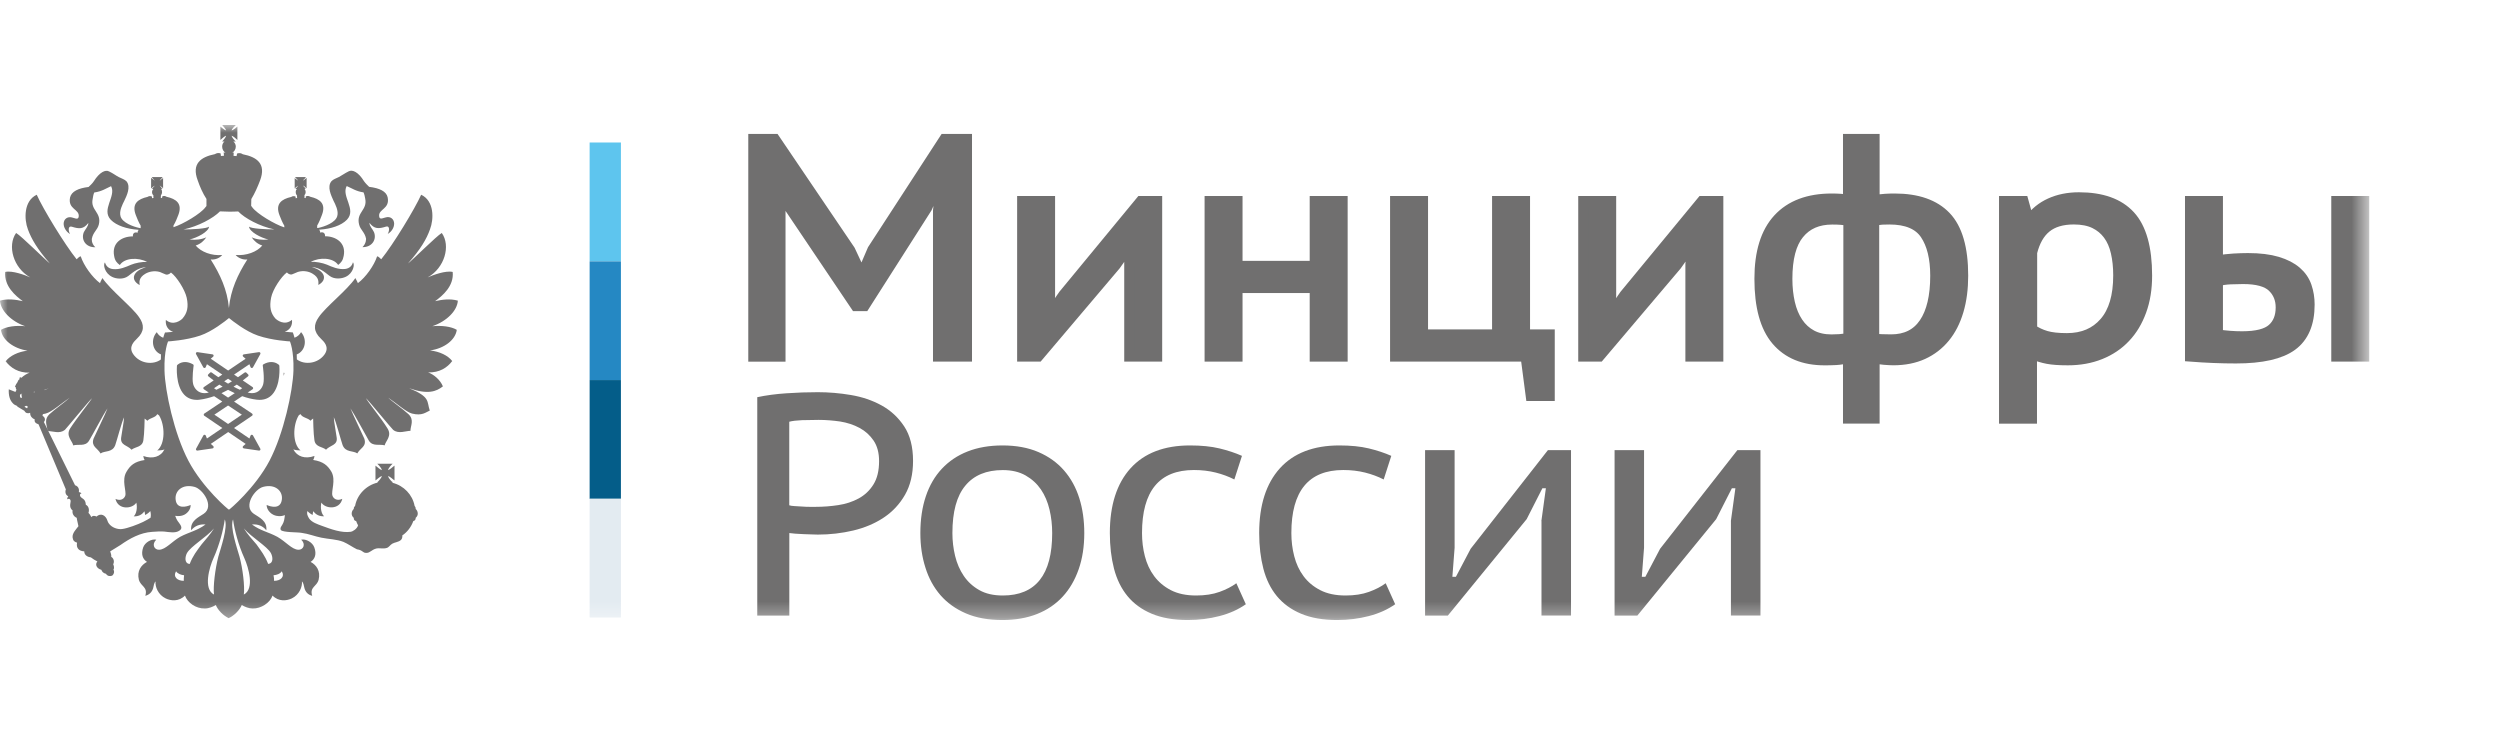 <svg width="160" height="48" viewBox="0 0 160 48" fill="none" xmlns="http://www.w3.org/2000/svg">
<mask id="mask0_4085_156" style="mask-type:luminance" maskUnits="userSpaceOnUse" x="0" y="8" width="152" height="32">
<path d="M151.484 8H0V39.68H151.484V8Z" fill="white"/>
</mask>
<g mask="url(#mask0_4085_156)">
<path d="M39.739 9.12H37.736V16.72H39.739V9.12Z" fill="#5EC5EE"/>
<path d="M39.739 16.726H37.736V24.325H39.739V16.726Z" fill="#2588C3"/>
<path d="M39.739 24.324H37.736V31.924H39.739V24.324Z" fill="#045D89"/>
<path d="M39.739 31.92H37.736V39.52H39.739V31.92Z" fill="#E3EBF1"/>
<path d="M17.86 23.361C17.852 23.354 17.672 23.17 17.361 23.17C17.196 23.17 17.027 23.221 16.858 23.317C16.828 23.332 16.81 23.365 16.817 23.398C16.817 23.405 16.941 24.231 16.847 24.585C16.776 24.85 16.547 25.163 16.131 25.163C16.041 25.163 15.951 25.149 15.854 25.123H15.85L16.165 24.913C16.187 24.898 16.202 24.872 16.202 24.843C16.202 24.813 16.187 24.791 16.165 24.773L15.539 24.349C15.737 24.201 15.861 24.098 15.876 24.084C15.895 24.069 15.906 24.047 15.906 24.025C15.906 24.003 15.899 23.98 15.88 23.962L15.767 23.851C15.752 23.837 15.73 23.826 15.707 23.826C15.688 23.826 15.67 23.833 15.655 23.844C15.647 23.848 15.482 23.973 15.231 24.142L14.98 23.973L15.962 23.31L16.037 23.501C16.049 23.531 16.078 23.553 16.112 23.553C16.112 23.553 16.112 23.553 16.116 23.553C16.146 23.553 16.176 23.534 16.191 23.509L16.66 22.661C16.675 22.631 16.671 22.598 16.656 22.573C16.641 22.55 16.615 22.536 16.585 22.536C16.581 22.536 16.577 22.536 16.573 22.536L15.606 22.679C15.572 22.683 15.546 22.705 15.535 22.738C15.527 22.768 15.535 22.801 15.561 22.823L15.719 22.959L14.601 23.715L13.488 22.959L13.645 22.823C13.668 22.801 13.679 22.768 13.668 22.738C13.66 22.705 13.634 22.683 13.6 22.679L12.633 22.536C12.629 22.536 12.625 22.536 12.621 22.536C12.591 22.536 12.565 22.547 12.55 22.573C12.531 22.598 12.531 22.631 12.546 22.661L13.011 23.509C13.026 23.534 13.056 23.553 13.086 23.553C13.09 23.553 13.09 23.553 13.09 23.553C13.124 23.553 13.15 23.531 13.165 23.501L13.244 23.31L14.226 23.973L13.975 24.142C13.724 23.973 13.559 23.848 13.555 23.844C13.54 23.833 13.521 23.826 13.503 23.826C13.48 23.826 13.458 23.833 13.443 23.851L13.33 23.962C13.315 23.977 13.304 23.999 13.304 24.025C13.304 24.047 13.315 24.069 13.334 24.084C13.353 24.098 13.476 24.201 13.675 24.349L13.049 24.773C13.026 24.788 13.011 24.813 13.011 24.843C13.011 24.872 13.026 24.894 13.049 24.913L13.364 25.123C13.364 25.123 13.364 25.123 13.36 25.123C13.263 25.149 13.173 25.163 13.083 25.163C12.666 25.163 12.434 24.85 12.363 24.585C12.269 24.231 12.393 23.405 12.393 23.398C12.396 23.365 12.382 23.332 12.351 23.317C12.179 23.221 12.01 23.17 11.849 23.17C11.534 23.17 11.354 23.35 11.347 23.361C11.332 23.372 11.324 23.394 11.324 23.409C11.32 23.461 11.223 24.651 11.785 25.256C11.992 25.477 12.265 25.591 12.591 25.591C12.648 25.591 12.711 25.591 12.771 25.58C13.09 25.543 13.401 25.458 13.705 25.355L14.226 25.701L13.075 26.468C13.053 26.486 13.038 26.509 13.038 26.538C13.038 26.564 13.049 26.59 13.075 26.608L14.23 27.393L13.244 28.064L13.169 27.876C13.158 27.846 13.128 27.828 13.094 27.824C13.094 27.824 13.094 27.824 13.09 27.824C13.06 27.824 13.03 27.843 13.015 27.869L12.55 28.716C12.535 28.742 12.539 28.779 12.554 28.801C12.569 28.823 12.595 28.838 12.625 28.838C12.629 28.838 12.633 28.838 12.636 28.838L13.604 28.698C13.638 28.694 13.664 28.668 13.671 28.639C13.683 28.605 13.671 28.572 13.649 28.55L13.488 28.41L14.605 27.651L15.722 28.41L15.561 28.55C15.535 28.572 15.527 28.605 15.535 28.639C15.542 28.668 15.572 28.69 15.606 28.698L16.573 28.838C16.577 28.838 16.581 28.838 16.585 28.838C16.611 28.838 16.637 28.827 16.656 28.801C16.675 28.775 16.675 28.742 16.66 28.716L16.191 27.869C16.176 27.843 16.15 27.824 16.116 27.824H16.112C16.075 27.824 16.049 27.846 16.037 27.876L15.962 28.064L14.976 27.393L16.131 26.608C16.154 26.593 16.169 26.567 16.169 26.538C16.169 26.509 16.154 26.486 16.131 26.468L14.98 25.701L15.501 25.355C15.801 25.462 16.112 25.543 16.431 25.58C16.495 25.587 16.555 25.591 16.611 25.591C16.941 25.591 17.211 25.477 17.417 25.256C17.98 24.651 17.882 23.461 17.878 23.409C17.878 23.394 17.871 23.376 17.86 23.361ZM14.597 24.238L14.845 24.404C14.766 24.452 14.684 24.504 14.597 24.555C14.511 24.504 14.429 24.456 14.35 24.404L14.597 24.238ZM13.698 24.846L14.039 24.614C14.106 24.655 14.174 24.699 14.249 24.747C14.114 24.817 13.979 24.883 13.844 24.946L13.698 24.846ZM15.479 26.538L14.597 27.135L13.72 26.538L14.597 25.952L15.479 26.538ZM14.597 25.447L14.174 25.163C14.324 25.093 14.463 25.023 14.597 24.95C14.732 25.023 14.875 25.093 15.025 25.163L14.597 25.447ZM15.355 24.946C15.22 24.887 15.081 24.821 14.946 24.747C15.021 24.703 15.089 24.659 15.156 24.614L15.501 24.846L15.355 24.946Z" fill="#706F6F"/>
<path d="M18.154 24.06C18.187 23.994 18.202 23.868 18.202 23.868L18.154 23.853V24.06Z" fill="#706F6F"/>
<path d="M29.234 21.109C28.874 20.895 28.278 20.822 27.671 20.877C28.619 20.553 29.268 19.86 29.302 19.241C28.807 19.101 28.293 19.174 27.847 19.274C28.308 18.935 29.065 18.316 28.972 17.405C28.526 17.298 27.708 17.604 27.367 17.755C28.462 17.151 28.855 15.721 28.274 14.91C27.929 15.109 26.366 16.679 26.111 16.86C26.921 15.95 27.299 15.297 27.517 14.685C27.776 14.018 27.794 12.854 26.954 12.463C26.557 13.355 25.17 15.643 24.397 16.594C24.311 16.521 24.244 16.421 24.135 16.403C23.951 16.981 23.404 17.752 22.905 18.12C22.879 18.072 22.83 17.94 22.744 17.796C22.215 18.573 20.843 19.639 20.401 20.295C20.056 20.781 20.056 21.22 20.535 21.673C20.73 21.864 21.098 22.2 20.779 22.672C20.344 23.294 19.471 23.368 18.998 23C18.998 22.889 18.994 22.782 18.991 22.683C19.549 22.469 19.681 21.721 19.268 21.256C19.178 21.426 19.028 21.551 18.848 21.614C18.8 21.419 18.758 21.326 18.755 21.316L18.732 21.271H18.683C18.68 21.271 18.496 21.26 18.222 21.231C18.533 21.131 18.732 20.847 18.687 20.468C18.207 20.873 17.727 20.486 17.619 20.379C17.319 20.033 17.232 19.642 17.352 19.045C17.453 18.526 18.001 17.7 18.361 17.435C18.413 17.483 18.496 17.582 18.672 17.567C18.773 17.534 18.942 17.449 19.07 17.401C19.433 17.295 19.786 17.376 20.011 17.52C20.423 17.766 20.386 18.039 20.374 18.238C21 17.892 20.783 17.313 19.962 17.099C20.524 17.099 20.985 17.604 21.105 17.667C21.417 17.892 21.863 17.84 22.122 17.718C22.62 17.486 22.721 16.908 22.586 16.79C22.538 16.996 22.377 17.18 22.088 17.214C21.66 17.262 21.248 17.081 20.922 16.937C20.644 16.823 20.198 16.738 19.894 16.757C20.457 16.451 21.33 16.484 21.642 16.956C21.829 16.808 21.945 16.675 21.998 16.37C22.159 15.544 21.503 15.12 20.802 15.12C20.82 14.921 20.678 14.822 20.491 14.888C20.491 14.803 20.468 14.737 20.419 14.704C20.434 14.704 20.457 14.696 20.472 14.696C21.177 14.649 21.844 14.435 22.204 14.062C22.834 13.399 21.829 12.559 22.189 11.907C22.534 12.054 22.789 12.246 23.265 12.312C23.314 12.412 23.359 12.611 23.374 12.717C23.528 13.454 22.789 13.576 22.98 14.361C23.063 14.719 23.336 14.84 23.426 15.264C23.426 15.264 23.46 15.559 23.198 15.817C23.805 15.832 24.124 15.327 23.936 14.859C23.854 14.667 23.644 14.486 23.644 14.261C23.955 14.667 24.233 14.652 24.712 14.501C24.93 14.435 24.949 14.733 24.814 14.973C25.143 14.781 25.226 14.468 25.226 14.328C25.226 13.996 24.964 13.841 24.712 13.908C24.57 13.922 24.285 14.114 24.266 13.841C24.206 13.37 24.964 13.388 24.81 12.629C24.727 12.249 24.296 12.039 23.625 11.958C23.558 11.892 23.389 11.733 23.299 11.601C22.931 11 22.549 10.841 22.32 10.963C22.05 11.096 21.912 11.21 21.69 11.328C21.514 11.42 21.327 11.468 21.21 11.601C20.918 11.958 21.195 12.511 21.345 12.85C21.447 13.049 21.69 13.502 21.582 13.841C21.462 14.247 20.783 14.501 20.371 14.586C20.344 14.586 20.326 14.593 20.299 14.593V14.435C20.419 14.228 20.521 13.981 20.603 13.757C20.881 13.027 20.468 12.732 19.857 12.592C19.778 12.544 19.696 12.526 19.594 12.559H19.576L19.561 12.681L19.478 12.655L19.497 12.507H19.459C19.531 12.459 19.561 12.375 19.561 12.293C19.561 12.205 19.527 12.135 19.493 12.087H19.576L19.542 12.054C19.527 12.021 19.493 11.988 19.441 11.936C19.426 11.921 19.407 11.888 19.407 11.87C19.422 11.884 19.441 11.903 19.474 11.918C19.508 11.951 19.557 11.984 19.576 12.017L19.624 12.05V11.383L19.576 11.424C19.561 11.438 19.508 11.472 19.474 11.508C19.441 11.542 19.426 11.542 19.407 11.556C19.407 11.542 19.422 11.523 19.441 11.49C19.493 11.457 19.527 11.409 19.542 11.383L19.576 11.332H18.886L18.919 11.383C18.953 11.405 18.994 11.457 19.028 11.49C19.043 11.523 19.062 11.542 19.077 11.556C19.058 11.542 19.028 11.542 19.009 11.508C18.95 11.475 18.919 11.442 18.886 11.424L18.86 11.383V12.061L18.893 12.028C18.927 11.995 18.961 11.962 19.017 11.929C19.036 11.914 19.066 11.896 19.084 11.881C19.066 11.896 19.051 11.929 19.036 11.947C19.002 11.999 18.957 12.028 18.927 12.065L18.893 12.098H19.002C18.942 12.146 18.927 12.216 18.927 12.305C18.927 12.386 18.961 12.47 19.017 12.518H19.002L19.017 12.666L18.927 12.691L18.908 12.57H18.893C18.792 12.537 18.71 12.555 18.642 12.603C18.02 12.743 17.607 13.042 17.885 13.768C17.971 13.992 18.072 14.239 18.196 14.446V14.553C17.573 14.354 16.452 13.683 16.152 13.277C16.119 13.237 16.093 13.204 16.078 13.178H16.074L16.085 12.739C16.302 12.382 16.497 11.943 16.647 11.542C17.041 10.491 16.46 10.053 15.538 9.872C15.444 9.806 15.328 9.773 15.174 9.824L15.14 9.99L14.945 9.975L14.96 9.762C14.934 9.769 14.9 9.769 14.866 9.769C14.998 9.703 15.091 9.544 15.091 9.382C15.091 9.264 15.031 9.124 14.93 9.058H15.091C14.998 8.977 14.848 8.803 14.818 8.685C14.934 8.719 15.11 8.873 15.193 8.958V8.1C15.11 8.166 14.934 8.332 14.818 8.346C14.848 8.251 14.998 8.085 15.091 8H14.218C14.285 8.085 14.454 8.251 14.469 8.346C14.368 8.332 14.199 8.166 14.105 8.1V8.958C14.199 8.873 14.364 8.719 14.469 8.685C14.454 8.8 14.285 8.973 14.218 9.058H14.368C14.267 9.124 14.218 9.264 14.218 9.382C14.218 9.544 14.3 9.706 14.435 9.769C14.402 9.769 14.368 9.769 14.315 9.754L14.334 9.968L14.139 9.983L14.12 9.817C13.97 9.769 13.854 9.802 13.753 9.865C12.838 10.049 12.257 10.484 12.65 11.534C12.786 11.936 12.98 12.378 13.213 12.732V13.185C13.198 13.2 13.179 13.233 13.145 13.267C12.853 13.672 11.724 14.343 11.102 14.542V14.435C11.226 14.228 11.331 13.981 11.413 13.757C11.691 13.027 11.278 12.732 10.656 12.592C10.585 12.544 10.506 12.526 10.405 12.559H10.39L10.371 12.681L10.288 12.655L10.303 12.507H10.288C10.337 12.459 10.371 12.375 10.371 12.293C10.371 12.205 10.356 12.135 10.303 12.087H10.405L10.371 12.054C10.337 12.021 10.303 11.988 10.27 11.936C10.255 11.921 10.228 11.888 10.21 11.87C10.228 11.884 10.27 11.903 10.285 11.918C10.333 11.951 10.367 11.984 10.405 12.017L10.438 12.05V11.383L10.405 11.424C10.371 11.438 10.337 11.472 10.285 11.508C10.27 11.542 10.228 11.542 10.21 11.556C10.228 11.542 10.251 11.523 10.27 11.49C10.303 11.457 10.337 11.409 10.371 11.383L10.405 11.332H9.715L9.748 11.383C9.763 11.405 9.808 11.457 9.842 11.49C9.876 11.523 9.891 11.542 9.891 11.556C9.88 11.538 9.861 11.538 9.831 11.505C9.79 11.472 9.737 11.438 9.722 11.42L9.67 11.38V12.058L9.722 12.024C9.737 11.991 9.79 11.958 9.831 11.925C9.865 11.91 9.88 11.892 9.895 11.877C9.895 11.892 9.88 11.925 9.846 11.943C9.812 11.995 9.767 12.024 9.752 12.061L9.718 12.095H9.808C9.767 12.142 9.73 12.212 9.73 12.301C9.73 12.382 9.763 12.467 9.842 12.515H9.808L9.827 12.662L9.734 12.688L9.718 12.566H9.7C9.598 12.533 9.516 12.552 9.448 12.599C8.826 12.739 8.414 13.038 8.691 13.764C8.777 13.989 8.879 14.236 9.002 14.442V14.601C8.976 14.601 8.954 14.593 8.935 14.593C8.522 14.508 7.833 14.254 7.716 13.849C7.608 13.51 7.851 13.056 7.952 12.857C8.114 12.518 8.384 11.966 8.099 11.608C7.971 11.475 7.787 11.427 7.608 11.335C7.39 11.221 7.255 11.103 6.978 10.97C6.756 10.849 6.381 11.004 5.999 11.608C5.917 11.741 5.74 11.896 5.669 11.966C5.005 12.047 4.578 12.253 4.484 12.636C4.331 13.396 5.088 13.381 5.039 13.849C5.02 14.121 4.728 13.93 4.593 13.915C4.331 13.849 4.072 14.004 4.072 14.335C4.072 14.475 4.166 14.789 4.484 14.98C4.349 14.741 4.364 14.442 4.593 14.508C5.073 14.66 5.339 14.674 5.654 14.269C5.654 14.49 5.452 14.674 5.362 14.866C5.174 15.338 5.485 15.839 6.1 15.824C5.823 15.566 5.879 15.271 5.879 15.271C5.965 14.848 6.235 14.726 6.325 14.368C6.513 13.583 5.77 13.462 5.932 12.725C5.947 12.618 5.98 12.419 6.033 12.319C6.513 12.253 6.775 12.065 7.109 11.914C7.454 12.566 6.46 13.406 7.094 14.07C7.458 14.442 8.129 14.656 8.826 14.704C8.841 14.704 8.864 14.711 8.882 14.715C8.834 14.748 8.807 14.811 8.807 14.896C8.624 14.829 8.481 14.929 8.507 15.128C7.784 15.128 7.146 15.551 7.304 16.377C7.353 16.683 7.473 16.816 7.668 16.963C7.971 16.491 8.845 16.458 9.415 16.764C9.104 16.745 8.657 16.83 8.384 16.945C8.061 17.085 7.653 17.269 7.225 17.221C6.929 17.188 6.779 17.007 6.719 16.797C6.584 16.915 6.685 17.49 7.188 17.726C7.439 17.848 7.885 17.899 8.196 17.674C8.316 17.608 8.777 17.107 9.344 17.107C8.526 17.32 8.297 17.899 8.939 18.245C8.912 18.047 8.882 17.774 9.291 17.527C9.52 17.387 9.88 17.302 10.236 17.409C10.36 17.457 10.528 17.542 10.63 17.575C10.806 17.59 10.888 17.49 10.941 17.442C11.304 17.707 11.833 18.533 11.949 19.053C12.077 19.65 11.983 20.037 11.679 20.387C11.578 20.494 11.091 20.881 10.615 20.475C10.57 20.855 10.768 21.135 11.079 21.238C10.802 21.267 10.615 21.279 10.611 21.279H10.562L10.543 21.323C10.54 21.33 10.498 21.426 10.446 21.618C10.273 21.551 10.123 21.43 10.033 21.26C9.621 21.724 9.748 22.469 10.303 22.683C10.3 22.786 10.296 22.893 10.296 23.007C9.82 23.368 8.957 23.291 8.53 22.672C8.2 22.2 8.579 21.861 8.766 21.673C9.246 21.22 9.246 20.781 8.897 20.295C8.451 19.642 7.083 18.573 6.554 17.796C6.468 17.936 6.419 18.069 6.4 18.12C5.905 17.752 5.35 16.981 5.167 16.403C5.065 16.418 4.99 16.521 4.904 16.594C4.139 15.643 2.745 13.355 2.351 12.463C1.519 12.854 1.534 14.018 1.788 14.685C2.013 15.297 2.392 15.95 3.191 16.86C2.94 16.675 1.376 15.109 1.031 14.91C0.454 15.721 0.847 17.151 1.938 17.755C1.605 17.604 0.78 17.298 0.334 17.405C0.251 18.316 0.997 18.935 1.459 19.274C1.009 19.174 0.495 19.101 0 19.241C0.034 19.86 0.69 20.556 1.612 20.877C1.024 20.818 0.427 20.895 0.064 21.109C0.131 21.754 0.874 22.311 1.762 22.443C1.166 22.509 0.637 22.767 0.36 23.121C0.686 23.541 1.166 23.866 1.897 23.851C1.728 23.91 1.534 24.024 1.369 24.179C1.35 24.164 1.316 24.146 1.286 24.146C1.249 24.161 1.237 24.212 1.249 24.245C1.249 24.245 1.249 24.245 1.249 24.271C1.177 24.319 1.14 24.378 1.132 24.437C1.065 24.533 0.994 24.643 0.956 24.743C0.975 24.75 0.99 24.769 1.005 24.776C1.001 24.828 1.016 24.89 1.057 24.953C1.024 24.986 1.009 25.034 0.99 25.086L0.562 24.916C0.54 25.299 0.626 25.613 0.821 25.808C0.975 25.981 1.151 25.955 1.099 26.014L1.564 26.294C1.646 26.468 1.815 26.468 1.931 26.42C1.931 26.42 1.931 26.434 1.931 26.453C1.931 26.634 2.058 26.781 2.223 26.84C2.19 26.991 2.257 27.087 2.467 27.157L4.214 31.321C4.147 31.52 4.214 31.694 4.368 31.76C4.331 31.808 4.301 31.859 4.301 31.959C4.368 31.911 4.469 31.893 4.518 32.033C4.552 32.132 4.368 32.453 4.646 32.67C4.608 32.862 4.713 33.057 4.912 33.142C4.912 33.242 5.005 33.562 5.02 33.676C4.897 33.85 4.608 34.115 4.646 34.406C4.679 34.612 4.762 34.679 4.93 34.73C4.863 35.103 5.073 35.269 5.392 35.287C5.392 35.56 5.65 35.655 5.819 35.674C5.98 35.792 6.048 35.84 6.232 35.932C6.063 36.127 6.183 36.385 6.49 36.47C6.524 36.584 6.61 36.684 6.783 36.724C6.884 36.89 7.068 36.89 7.176 36.842C7.244 36.809 7.364 36.617 7.259 36.452C7.326 36.37 7.293 36.212 7.244 36.112C7.345 35.932 7.259 35.707 7.12 35.641C7.139 35.541 7.086 35.383 7.053 35.287C7.296 35.136 7.6 34.948 7.709 34.882C8.305 34.461 8.98 34.086 9.745 34.038C9.94 34.019 10.3 34.004 10.502 34.019C10.813 34.052 11.241 34.144 11.492 33.953C11.571 33.905 11.619 33.82 11.604 33.739C11.571 33.547 11.361 33.382 11.293 33.212C11.274 33.16 11.245 33.083 11.211 33.013C11.428 33.05 11.631 33.02 11.754 32.961C11.889 32.913 12.216 32.674 12.201 32.316C11.938 32.438 11.308 32.604 11.241 31.977C11.173 31.425 11.668 30.953 12.444 31.159C12.973 31.292 13.745 32.398 13.04 32.88C12.695 33.112 12.167 33.334 12.234 33.938C12.459 33.665 12.763 33.533 13.157 33.566C12.579 33.986 12.133 34.038 11.526 34.358C10.997 34.664 10.603 35.169 10.187 35.184C9.868 35.199 9.692 34.826 10.004 34.539C9.692 34.472 9.28 34.712 9.164 35.033C9.014 35.471 9.13 35.784 9.407 35.961C9.032 36.16 8.751 36.547 8.886 37.1C9.014 37.553 9.475 37.553 9.299 38.132C9.557 38.066 9.726 37.892 9.801 37.646C9.835 37.472 9.868 37.292 9.955 37.207C9.917 37.553 10.12 38.066 10.603 38.298C10.93 38.456 11.443 38.519 11.837 38.117C11.998 38.571 12.542 38.961 13.108 38.943C13.367 38.943 13.622 38.832 13.813 38.722C13.948 39.057 14.293 39.4 14.634 39.562C14.986 39.4 15.331 39.057 15.474 38.722C15.661 38.836 15.92 38.943 16.171 38.943C16.715 38.958 17.289 38.571 17.442 38.117C17.836 38.519 18.35 38.456 18.676 38.298C19.156 38.066 19.358 37.553 19.325 37.207C19.415 37.292 19.448 37.472 19.486 37.646C19.553 37.892 19.718 38.066 19.981 38.132C19.804 37.553 20.277 37.553 20.393 37.1C20.528 36.547 20.25 36.157 19.879 35.961C20.149 35.788 20.277 35.475 20.116 35.033C19.999 34.712 19.587 34.472 19.276 34.539C19.587 34.826 19.418 35.199 19.092 35.184C18.68 35.169 18.286 34.66 17.753 34.358C17.15 34.034 16.704 33.986 16.122 33.566C16.516 33.533 16.827 33.665 17.045 33.938C17.112 33.334 16.584 33.112 16.239 32.88C15.541 32.398 16.306 31.292 16.846 31.159C17.611 30.953 18.117 31.425 18.038 31.977C17.956 32.608 17.341 32.442 17.064 32.316C17.064 32.67 17.39 32.91 17.525 32.961C17.682 33.035 17.975 33.076 18.233 32.965C18.226 33.028 18.215 33.094 18.215 33.112C18.162 33.651 17.87 33.699 17.971 33.92C18.113 34.086 19.055 34.052 19.309 34.104C19.756 34.163 20.134 34.325 20.562 34.41C21.042 34.509 21.552 34.509 21.983 34.682C22.26 34.8 22.572 35.022 22.841 35.154C23.254 35.221 23.186 35.386 23.449 35.386C23.685 35.386 23.775 35.187 24.079 35.106C24.289 35.058 24.525 35.139 24.735 35.073C24.889 35.04 24.956 34.885 25.099 34.8C25.267 34.701 25.503 34.701 25.661 34.557C25.743 34.483 25.762 34.343 25.747 34.244L25.751 34.266C26.073 34.045 26.317 33.721 26.452 33.348C26.535 33.334 26.602 33.26 26.602 33.175C26.602 33.16 26.602 33.142 26.602 33.142C26.685 33.076 26.737 32.976 26.737 32.877C26.737 32.751 26.688 32.652 26.602 32.571C26.602 32.571 26.602 32.552 26.602 32.538C26.602 32.471 26.568 32.423 26.535 32.379C26.4 31.66 25.845 31.082 25.128 30.901C25.128 30.883 25.128 30.883 25.128 30.868H25.114C25.114 30.835 25.099 30.817 25.072 30.817C24.971 30.717 24.851 30.562 24.836 30.463C24.952 30.496 25.147 30.676 25.248 30.75V29.799C25.147 29.873 24.956 30.054 24.836 30.087C24.851 29.969 25.035 29.762 25.128 29.681H24.146C24.236 29.762 24.424 29.969 24.439 30.087C24.322 30.054 24.128 29.873 24.03 29.799V30.75C24.131 30.676 24.322 30.496 24.439 30.463C24.424 30.581 24.236 30.787 24.146 30.868L24.18 30.883C23.449 31.049 22.86 31.646 22.725 32.379C22.676 32.42 22.643 32.471 22.643 32.538C22.643 32.552 22.643 32.571 22.643 32.571C22.556 32.652 22.508 32.751 22.508 32.877C22.508 32.972 22.556 33.076 22.643 33.142C22.643 33.142 22.643 33.157 22.643 33.175C22.643 33.282 22.71 33.334 22.793 33.348C22.826 33.441 22.868 33.533 22.913 33.614C22.913 33.606 22.913 33.606 22.924 33.595C22.864 33.868 22.526 34.034 22.451 34.034C21.852 34.119 21.188 33.868 20.584 33.647C20.318 33.547 19.954 33.433 19.778 33.175C19.669 32.987 19.621 32.869 19.677 32.703C19.744 32.785 19.853 32.877 20.007 32.958C20.022 32.877 20.022 32.785 20.056 32.718C20.209 32.943 20.453 33.057 20.745 33.042C20.569 32.895 20.487 32.504 20.569 32.165C20.813 32.571 21.739 32.652 21.908 31.926C21.563 32.084 21.342 31.911 21.278 31.727C21.177 31.436 21.514 30.732 21.21 30.19C20.967 29.785 20.689 29.538 20.044 29.438C20.093 29.361 20.112 29.294 20.127 29.18C19.531 29.394 19.017 29.228 18.773 28.76C18.893 28.808 19.066 28.826 19.235 28.826C18.706 28.402 18.739 27.205 19.118 26.586C19.167 26.552 19.186 26.519 19.235 26.505C19.351 26.737 19.696 26.737 19.872 26.925C19.939 26.858 19.973 26.84 20.041 26.785C20.041 26.785 20.056 27.769 20.123 28.174C20.191 28.627 20.637 28.579 20.866 28.779C21.136 28.487 21.623 28.502 21.548 28.001C21.48 27.5 21.379 27.043 21.364 26.703C21.514 27.009 21.81 28.159 21.927 28.487C22.118 28.974 22.598 28.826 22.868 29.018C23.044 28.679 23.49 28.579 23.314 28.067C23.265 27.934 22.534 26.424 22.425 26.132C22.684 26.505 23.393 27.835 23.61 28.207C23.854 28.594 24.3 28.406 24.619 28.502C24.679 28.222 25.11 27.898 24.795 27.411C24.401 26.766 23.475 25.642 23.426 25.484C23.61 25.657 25.046 27.411 25.159 27.507C25.492 27.794 25.98 27.573 26.268 27.573C26.268 27.253 26.527 26.888 26.152 26.516C25.807 26.191 25.016 25.638 24.847 25.451C25.376 25.808 25.998 26.375 26.37 26.468C27.026 26.634 27.262 26.375 27.506 26.276C27.303 25.69 27.573 25.417 26.186 24.846C27.386 25.266 27.918 25.06 28.346 24.728C28.177 24.308 27.749 23.954 27.401 23.836C28.136 23.851 28.623 23.53 28.942 23.107C28.672 22.753 28.136 22.495 27.521 22.428C28.428 22.307 29.152 21.754 29.234 21.109ZM1.402 25.439C1.387 25.439 1.387 25.454 1.369 25.473C1.267 25.458 1.267 25.34 1.286 25.241C1.335 25.241 1.369 25.226 1.402 25.192L1.417 25.211L1.369 25.244C1.387 25.307 1.387 25.373 1.402 25.439ZM1.732 26.132L1.567 26.037C1.635 25.959 1.698 25.959 1.766 26.003C1.766 26.051 1.766 26.099 1.732 26.132ZM2.227 25.1C2.205 25.1 2.182 25.1 2.16 25.1C2.156 25.097 2.152 25.089 2.148 25.086C2.178 25.078 2.212 25.078 2.238 25.071C2.238 25.078 2.231 25.089 2.227 25.1ZM11.762 37.174C11.35 37.174 11.057 36.919 11.267 36.562C11.376 36.724 11.593 36.798 11.781 36.816C11.762 36.986 11.762 37.034 11.762 37.174ZM18.035 36.562C18.245 36.919 17.952 37.174 17.54 37.174C17.54 37.034 17.54 36.986 17.506 36.816C17.697 36.802 17.922 36.732 18.035 36.562ZM11.747 14.685C12.688 14.486 13.648 13.967 14.079 13.528C14.435 13.55 14.896 13.554 15.245 13.532C15.669 13.974 16.614 14.483 17.558 14.682C17.011 14.682 16.055 14.634 15.935 14.501C15.969 14.84 16.7 15.223 17.18 15.327C16.782 15.374 16.415 15.327 16.104 15.187C16.272 15.426 16.467 15.607 16.786 15.714C16.452 16.119 15.762 16.381 15.08 16.318C15.249 16.517 15.56 16.642 15.83 16.605C15.215 17.567 14.761 18.555 14.653 19.698H14.649V19.701C14.548 18.555 14.094 17.567 13.483 16.605C13.76 16.639 14.064 16.517 14.222 16.318C13.532 16.384 12.868 16.119 12.523 15.714C12.845 15.607 13.037 15.426 13.205 15.187C12.902 15.327 12.523 15.374 12.129 15.327C12.609 15.22 13.348 14.84 13.382 14.501C13.25 14.637 12.294 14.685 11.747 14.685ZM3.12 24.854C3.033 24.89 2.928 24.934 2.85 24.968C2.85 24.96 2.85 24.953 2.85 24.946C2.932 24.912 3.037 24.883 3.12 24.854ZM9.171 29.184C9.19 29.298 9.205 29.364 9.254 29.442C8.605 29.541 8.331 29.788 8.095 30.194C7.765 30.739 8.11 31.443 8.016 31.73C7.949 31.911 7.735 32.088 7.39 31.93C7.559 32.659 8.481 32.574 8.725 32.169C8.807 32.508 8.725 32.899 8.556 33.046C8.845 33.061 9.089 32.947 9.239 32.722C9.272 32.788 9.272 32.88 9.287 32.961C9.448 32.88 9.55 32.788 9.617 32.707C9.644 32.788 9.673 32.98 9.636 33.135C9.512 33.216 9.373 33.293 9.156 33.404C8.811 33.569 8.181 33.809 7.821 33.857C7.525 33.905 7.011 33.739 6.88 33.334C6.76 32.947 6.434 32.821 6.175 33.061C6.108 33.013 5.924 32.976 5.845 33.098C5.845 33.098 5.763 32.913 5.662 32.825C5.729 32.626 5.677 32.386 5.493 32.305C5.478 31.915 5.234 31.915 5.148 31.782C5.099 31.701 5.099 31.598 5.215 31.583C5.167 31.509 5.062 31.495 5.047 31.495C5.08 31.329 5.028 31.122 4.803 31.056L2.808 27.009C2.936 26.877 2.868 26.685 2.726 26.619C2.726 26.619 2.726 26.604 2.726 26.586C2.737 26.552 2.741 26.53 2.745 26.505C2.797 26.497 2.865 26.482 2.921 26.468C3.314 26.375 3.929 25.808 4.462 25.451C4.274 25.642 3.502 26.195 3.157 26.516C2.835 26.829 2.97 27.142 3.022 27.426L3.097 27.584C3.389 27.603 3.828 27.776 4.154 27.511C4.256 27.411 5.695 25.657 5.887 25.487C5.812 25.646 4.904 26.77 4.492 27.415C4.188 27.901 4.634 28.222 4.687 28.506C5.013 28.406 5.459 28.598 5.695 28.211C5.924 27.839 6.621 26.508 6.88 26.136C6.779 26.427 6.04 27.938 5.988 28.071C5.812 28.583 6.258 28.683 6.434 29.022C6.704 28.83 7.188 28.981 7.375 28.491C7.491 28.163 7.787 27.013 7.941 26.707C7.923 27.046 7.821 27.503 7.754 28.005C7.686 28.509 8.166 28.491 8.417 28.782C8.661 28.583 9.107 28.631 9.175 28.178C9.242 27.772 9.257 26.788 9.257 26.788C9.325 26.847 9.359 26.862 9.434 26.928C9.598 26.737 9.947 26.737 10.063 26.508C10.116 26.523 10.131 26.556 10.183 26.589C10.562 27.208 10.592 28.406 10.063 28.83C10.217 28.83 10.408 28.812 10.525 28.764C10.292 29.232 9.771 29.398 9.171 29.184ZM12.898 34.845C12.587 35.265 12.343 35.571 12.141 36.094C11.777 36.061 11.848 35.622 11.964 35.401C12.208 34.963 13.198 34.391 13.697 33.82C13.475 34.185 13.168 34.517 12.898 34.845ZM13.974 35.622C13.772 36.396 13.629 37.539 13.697 38.051C12.999 37.694 13.393 36.315 13.663 35.722C14.038 34.896 14.3 33.886 14.386 33.242C14.604 33.732 14.12 35.099 13.974 35.622ZM15.605 38.051C15.672 37.539 15.538 36.396 15.328 35.622C15.181 35.099 14.701 33.732 14.915 33.242C14.998 33.886 15.26 34.892 15.639 35.722C15.909 36.315 16.302 37.694 15.605 38.051ZM17.337 35.397C17.457 35.622 17.525 36.057 17.161 36.09C16.959 35.567 16.715 35.265 16.415 34.841C16.134 34.517 15.826 34.181 15.605 33.816C16.1 34.391 17.093 34.959 17.337 35.397ZM17.251 29.482C16.34 31.222 14.671 32.637 14.653 32.619C14.634 32.641 12.965 31.222 12.054 29.482C11.143 27.747 10.558 25.016 10.528 23.711C10.495 22.406 10.757 21.85 10.757 21.85C10.757 21.85 11.897 21.787 12.808 21.478C13.58 21.216 14.42 20.549 14.656 20.354C14.893 20.549 15.732 21.212 16.509 21.478C17.416 21.791 18.556 21.85 18.556 21.85C18.556 21.85 18.814 22.41 18.781 23.711C18.743 25.016 18.158 27.747 17.251 29.482Z" fill="#706F6F"/>
<path d="M48.458 25.421C49.032 25.299 49.658 25.214 50.337 25.17C51.015 25.122 51.679 25.1 52.339 25.1C53.036 25.1 53.745 25.159 54.461 25.281C55.181 25.402 55.833 25.623 56.422 25.948C57.011 26.272 57.49 26.718 57.869 27.289C58.244 27.86 58.435 28.598 58.435 29.497C58.435 30.344 58.263 31.067 57.922 31.664C57.581 32.261 57.123 32.751 56.557 33.127C55.991 33.503 55.338 33.779 54.607 33.953C53.876 34.126 53.119 34.214 52.339 34.214C52.256 34.214 52.129 34.21 51.96 34.203C51.788 34.196 51.611 34.188 51.428 34.185C51.244 34.177 51.064 34.166 50.895 34.155C50.723 34.14 50.599 34.129 50.517 34.115V39.4H48.465V25.421H48.458ZM52.399 26.873C52.028 26.873 51.671 26.88 51.323 26.891C50.974 26.906 50.704 26.939 50.513 26.991V32.338C50.58 32.364 50.693 32.383 50.85 32.39C51.008 32.397 51.173 32.405 51.341 32.419C51.514 32.434 51.675 32.438 51.833 32.438C51.99 32.438 52.11 32.438 52.193 32.438C52.684 32.438 53.171 32.401 53.651 32.327C54.131 32.254 54.562 32.113 54.956 31.9C55.346 31.686 55.661 31.391 55.901 31.004C56.141 30.621 56.261 30.123 56.261 29.512C56.261 28.981 56.145 28.546 55.912 28.2C55.679 27.857 55.38 27.584 55.008 27.385C54.641 27.186 54.225 27.05 53.767 26.976C53.306 26.91 52.849 26.873 52.399 26.873Z" fill="#706F6F"/>
<path d="M58.903 34.117C58.903 33.244 59.02 32.459 59.252 31.766C59.484 31.073 59.826 30.483 60.279 30C60.729 29.518 61.281 29.145 61.933 28.891C62.582 28.637 63.324 28.508 64.16 28.508C65.034 28.508 65.802 28.648 66.459 28.932C67.115 29.215 67.662 29.606 68.101 30.111C68.54 30.616 68.862 31.206 69.076 31.887C69.289 32.565 69.394 33.31 69.394 34.117C69.394 34.976 69.274 35.75 69.034 36.435C68.794 37.121 68.453 37.707 68.007 38.189C67.561 38.672 67.013 39.044 66.365 39.299C65.716 39.553 64.981 39.682 64.16 39.682C63.257 39.682 62.477 39.542 61.82 39.258C61.164 38.974 60.621 38.587 60.189 38.09C59.758 37.592 59.436 37.003 59.226 36.325C59.008 35.647 58.903 34.909 58.903 34.117ZM60.954 34.117C60.954 34.615 61.011 35.101 61.127 35.58C61.243 36.059 61.427 36.483 61.685 36.863C61.944 37.242 62.274 37.541 62.679 37.769C63.084 37.998 63.583 38.112 64.179 38.112C66.286 38.112 67.34 36.782 67.34 34.121C67.34 33.597 67.283 33.092 67.167 32.606C67.051 32.123 66.871 31.696 66.62 31.327C66.368 30.959 66.042 30.66 65.637 30.428C65.233 30.199 64.745 30.085 64.179 30.085C63.125 30.085 62.327 30.417 61.779 31.084C61.228 31.744 60.954 32.757 60.954 34.117Z" fill="#706F6F"/>
<path d="M79.733 38.672C79.253 39.008 78.694 39.262 78.049 39.428C77.404 39.597 76.729 39.682 76.017 39.682C75.113 39.682 74.345 39.546 73.707 39.277C73.07 39.008 72.556 38.632 72.159 38.149C71.761 37.666 71.476 37.08 71.296 36.395C71.12 35.709 71.03 34.95 71.03 34.117C71.03 32.33 71.473 30.948 72.354 29.971C73.235 28.998 74.506 28.508 76.159 28.508C76.883 28.508 77.513 28.57 78.049 28.699C78.582 28.828 79.061 28.987 79.485 29.175L78.998 30.686C78.63 30.498 78.233 30.351 77.806 30.244C77.378 30.137 76.913 30.081 76.411 30.081C74.195 30.081 73.089 31.427 73.089 34.117C73.089 34.629 73.149 35.123 73.272 35.599C73.396 36.078 73.591 36.502 73.865 36.87C74.138 37.239 74.494 37.541 74.933 37.769C75.376 37.998 75.916 38.112 76.553 38.112C77.123 38.112 77.626 38.035 78.053 37.88C78.481 37.725 78.837 37.541 79.126 37.327L79.733 38.672Z" fill="#706F6F"/>
<path d="M89.291 38.672C88.811 39.008 88.252 39.262 87.607 39.428C86.962 39.597 86.287 39.682 85.575 39.682C84.671 39.682 83.903 39.546 83.265 39.277C82.628 39.008 82.115 38.632 81.717 38.149C81.319 37.666 81.035 37.08 80.855 36.395C80.678 35.709 80.588 34.95 80.588 34.117C80.588 32.33 81.031 30.948 81.912 29.971C82.793 28.998 84.064 28.508 85.718 28.508C86.442 28.508 87.071 28.57 87.607 28.699C88.14 28.828 88.619 28.987 89.043 29.175L88.556 30.686C88.189 30.498 87.791 30.351 87.364 30.244C86.936 30.137 86.471 30.081 85.969 30.081C83.753 30.081 82.647 31.427 82.647 34.117C82.647 34.629 82.707 35.123 82.831 35.599C82.954 36.078 83.149 36.502 83.423 36.87C83.693 37.239 84.052 37.541 84.495 37.769C84.938 37.998 85.478 38.112 86.115 38.112C86.685 38.112 87.187 38.035 87.614 37.88C88.042 37.725 88.398 37.541 88.684 37.327L89.291 38.672Z" fill="#706F6F"/>
<path d="M98.648 33.348L98.936 31.251H98.711L97.706 33.226L92.66 39.4H91.205V28.808H93.095V35.058L92.952 36.916H93.177L94.122 35.121L99.067 28.808H100.545V39.396H98.655V33.348H98.648Z" fill="#706F6F"/>
<path d="M110.776 33.348L111.065 31.251H110.839L109.835 33.226L104.788 39.4H103.333V28.808H105.219V35.058L105.076 36.916H105.302L106.246 35.121L111.192 28.808H112.669V39.396H110.779V33.348H110.776Z" fill="#706F6F"/>
<path d="M60.047 13.479L60.268 11.393H60.159L59.323 13.299L55.322 19.575H54.771L50.531 13.28L49.739 11.393H49.631L49.938 13.457V22.811H48.225V8.909H49.586L54.4 16.018L55.124 17.566H55.169L55.851 15.978L60.444 8.909H61.873V22.807H60.047V13.479Z" fill="#706F6F" stroke="#706F6F" stroke-width="0.671" stroke-miterlimit="10"/>
<path d="M72.29 16.93L72.357 15.699H72.29L71.39 16.971L66.444 22.808H65.432V12.88H67.19V18.935L67.123 20.107H67.209L68.068 18.876L73.013 12.88H74.044V22.808H72.286V16.93H72.29Z" fill="#706F6F" stroke="#706F6F" stroke-width="0.671" stroke-miterlimit="10"/>
<path d="M84.156 18.419H79.187V22.808H77.429V12.88H79.187V17.03H84.156V12.88H85.914V22.808H84.156V18.419Z" fill="#706F6F" stroke="#706F6F" stroke-width="0.671" stroke-miterlimit="10"/>
<path d="M99.169 25.329H97.98L97.65 22.808H89.3V12.88H91.059V21.419H95.828V12.88H97.587V21.419H99.169V25.329Z" fill="#706F6F" stroke="#706F6F" stroke-width="0.671" stroke-miterlimit="10"/>
<path d="M108.2 16.93L108.268 15.699H108.2L107.3 16.971L102.354 22.808H101.342V12.88H103.1V18.935L103.033 20.107H103.123L103.982 18.876L108.927 12.88H109.958V22.808H108.2V16.93Z" fill="#706F6F" stroke="#706F6F" stroke-width="0.671" stroke-miterlimit="10"/>
<path d="M118.287 22.888C118.036 22.969 117.777 23.013 117.508 23.028C117.238 23.043 116.99 23.046 116.773 23.046C115.438 23.046 114.414 22.623 113.695 21.775C112.975 20.927 112.618 19.619 112.618 17.843C112.618 16.147 113.012 14.872 113.807 14.01C114.598 13.151 115.741 12.72 117.234 12.72C117.643 12.72 117.995 12.746 118.287 12.801V8.909H119.96V12.819C120.222 12.779 120.458 12.753 120.665 12.738C120.871 12.724 121.066 12.72 121.257 12.72C122.708 12.72 123.8 13.1 124.53 13.862C125.261 14.625 125.629 15.886 125.629 17.644C125.629 18.477 125.531 19.228 125.333 19.895C125.134 20.562 124.846 21.13 124.463 21.594C124.08 22.059 123.616 22.416 123.068 22.667C122.517 22.918 121.883 23.043 121.167 23.043C121.036 23.043 120.841 23.032 120.586 23.013C120.331 22.995 120.121 22.958 119.96 22.903V26.776H118.287V22.888ZM117.211 21.738C117.388 21.738 117.564 21.731 117.74 21.72C117.916 21.705 118.107 21.679 118.31 21.639V14.113C118.134 14.087 117.969 14.065 117.815 14.054C117.661 14.039 117.474 14.036 117.256 14.036C116.349 14.036 115.64 14.341 115.134 14.961C114.628 15.576 114.377 16.538 114.377 17.85C114.377 18.407 114.433 18.922 114.542 19.398C114.651 19.873 114.823 20.29 115.059 20.64C115.292 20.99 115.591 21.263 115.948 21.454C116.304 21.642 116.728 21.738 117.211 21.738ZM120.923 14.032C120.747 14.032 120.59 14.036 120.451 14.043C120.312 14.05 120.14 14.08 119.934 14.131V21.675C120.08 21.701 120.245 21.72 120.429 21.723C120.612 21.731 120.815 21.735 121.032 21.735C121.97 21.735 122.678 21.384 123.154 20.68C123.63 19.98 123.87 18.967 123.87 17.644C123.87 16.52 123.653 15.635 123.222 14.994C122.791 14.356 122.026 14.032 120.923 14.032Z" fill="#706F6F" stroke="#706F6F" stroke-width="0.671" stroke-miterlimit="10"/>
<path d="M128.285 12.88H129.492L129.822 14.071H129.909C130.246 13.606 130.681 13.252 131.217 13.009C131.753 12.766 132.364 12.641 133.051 12.641C134.517 12.641 135.607 13.031 136.324 13.813C137.04 14.594 137.4 15.873 137.4 17.645C137.4 18.478 137.28 19.23 137.036 19.897C136.793 20.564 136.455 21.132 136.012 21.596C135.574 22.061 135.041 22.418 134.419 22.669C133.797 22.919 133.103 23.045 132.342 23.045C131.798 23.045 131.37 23.015 131.056 22.956C130.741 22.897 130.399 22.794 130.032 22.647V26.778H128.273V12.88H128.285ZM132.724 14.03C131.978 14.03 131.386 14.207 130.955 14.557C130.523 14.907 130.22 15.441 130.043 16.157V21.08C130.306 21.265 130.606 21.408 130.943 21.508C131.28 21.607 131.727 21.655 132.285 21.655C133.298 21.655 134.1 21.316 134.692 20.634C135.285 19.953 135.581 18.95 135.581 17.627C135.581 17.085 135.529 16.591 135.427 16.149C135.326 15.707 135.161 15.327 134.932 15.018C134.704 14.708 134.411 14.465 134.056 14.292C133.695 14.118 133.253 14.03 132.724 14.03Z" fill="#706F6F" stroke="#706F6F" stroke-width="0.671" stroke-miterlimit="10"/>
<path d="M141.933 16.672C142.286 16.621 142.623 16.584 142.945 16.562C143.268 16.543 143.575 16.532 143.868 16.532C144.614 16.532 145.24 16.61 145.746 16.761C146.252 16.912 146.657 17.122 146.965 17.387C147.272 17.652 147.489 17.966 147.613 18.331C147.737 18.695 147.801 19.082 147.801 19.491C147.801 20.697 147.43 21.57 146.691 22.112C145.953 22.654 144.752 22.926 143.099 22.926C142.162 22.926 141.187 22.886 140.175 22.808V12.88H141.933V16.672ZM141.933 21.419C142.473 21.5 142.994 21.537 143.492 21.537C144.415 21.537 145.06 21.375 145.427 21.05C145.795 20.726 145.979 20.265 145.979 19.672C145.979 19.141 145.798 18.706 145.439 18.36C145.079 18.017 144.453 17.844 143.56 17.844C143.309 17.844 143.039 17.852 142.747 17.863C142.454 17.877 142.184 17.914 141.933 17.98V21.419ZM149.537 12.88H151.295V22.808H149.537V12.88Z" fill="#706F6F" stroke="#706F6F" stroke-width="0.671" stroke-miterlimit="10"/>
</g>
</svg>
